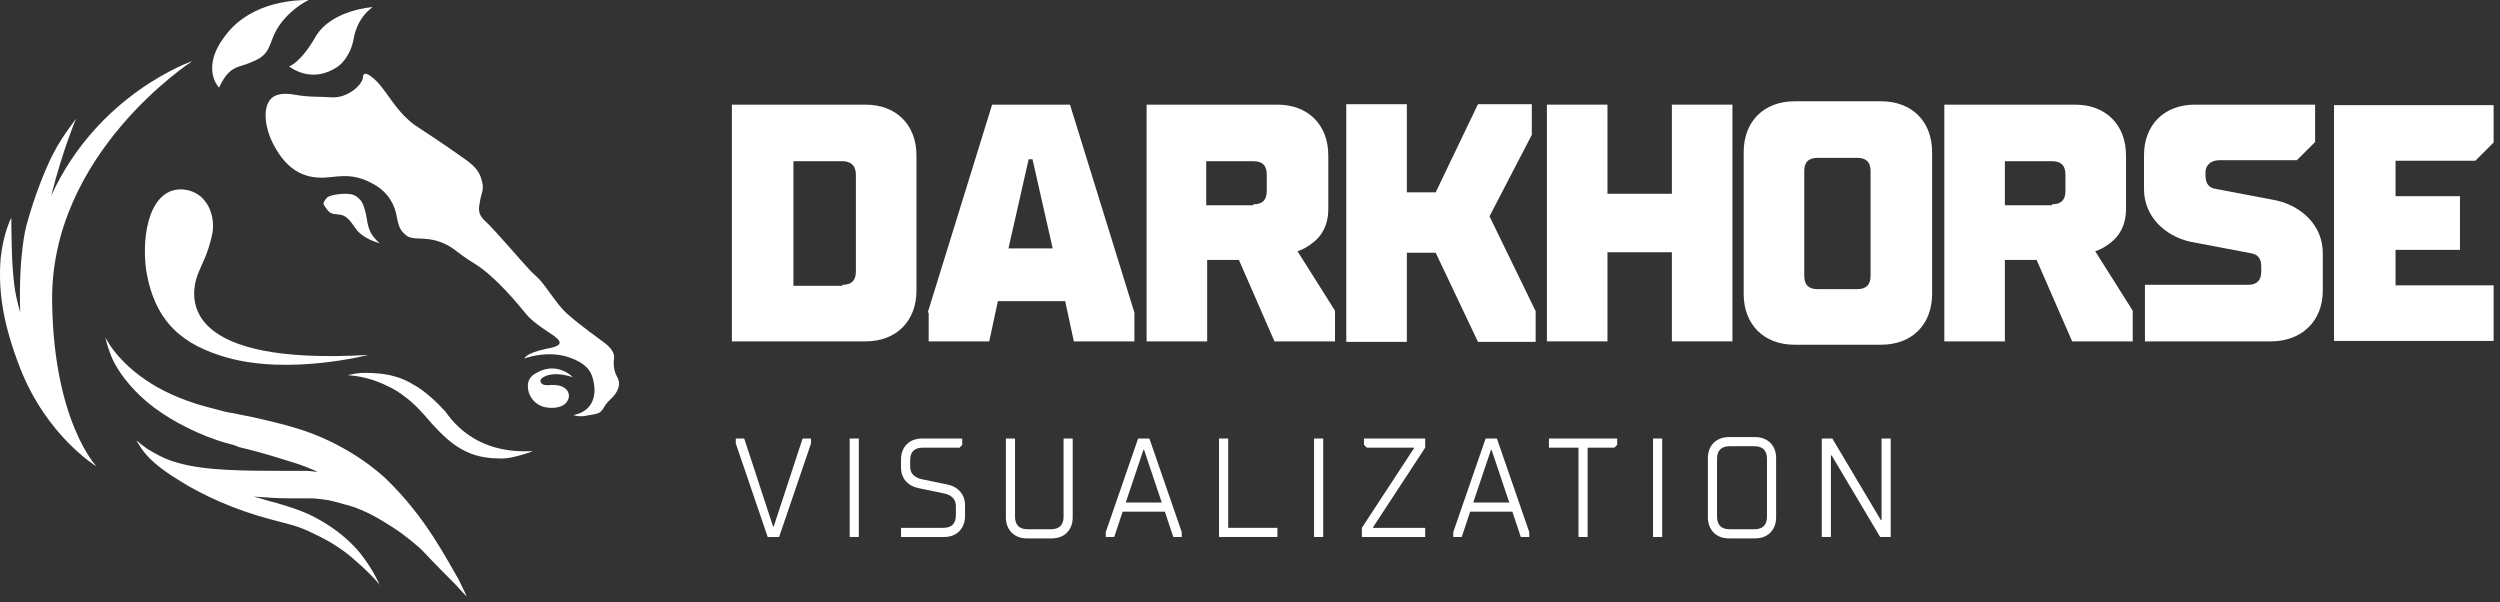 <svg width="847" height="204" viewBox="0 0 847 204" fill="none"
    xmlns="http://www.w3.org/2000/svg">
    <rect x="0" y="0" width="847" height="204" fill="#333333" stroke="none"/>
    <path d="M113.917 72.56C116.023 72.86 116.624 72.86 118.128 74.359C119.632 75.859 120.234 77.358 121.437 78.558C122.64 79.757 124.745 81.257 128.656 82.457C125.648 79.757 125.046 77.958 124.445 75.259C124.445 75.259 123.843 70.161 122.339 68.062C120.534 65.963 119.331 65.663 116.925 65.663C114.218 65.663 111.21 66.263 110.608 67.162C110.007 68.062 109.104 68.662 110.007 69.861C110.909 71.061 111.511 72.56 113.917 72.56Z" fill="white"/>
    <path d="M49.549 91.761C52.557 109.455 62.182 116.952 76.921 121.15C98.277 127.148 124.746 120.251 124.746 120.251C62.784 123.849 63.686 101.958 66.995 92.961C68.799 88.463 70.303 86.364 71.807 79.766C73.311 73.468 70.303 64.772 61.881 64.172C51.053 63.572 47.744 78.866 49.549 91.761Z" fill="white"/>
    <path d="M17.665 102.556C16.762 51.876 65.189 20.687 65.189 20.687C65.189 20.687 33.306 31.483 17.364 66.27C21.274 50.676 25.786 40.18 25.786 40.18C25.786 40.18 24.884 41.38 23.38 43.479C21.876 45.578 19.77 48.577 17.665 52.775C15.559 56.974 11.649 66.27 8.942 76.466C8.942 76.466 6.235 85.763 6.836 105.855C5.332 100.157 4.731 98.058 4.129 88.162C3.829 80.065 3.829 73.767 3.829 73.767C3.829 73.767 1.121 78.865 0.219 87.562C-0.683 98.958 1.121 110.054 6.836 124.748C15.86 147.839 32.704 158.036 32.704 158.036C32.704 158.036 18.266 143.041 17.665 102.556Z" fill="white"/>
    <path d="M193.928 127.749C194.229 127.749 188.814 122.351 181.896 126.249C179.49 127.449 178.588 129.248 178.888 131.647C179.189 134.646 181.596 137.345 184.603 137.945C187.611 138.545 191.822 138.245 192.725 134.646C193.025 131.947 190.619 130.148 186.408 130.448C184.303 130.748 183.099 130.148 183.099 128.948C183.099 128.049 186.408 125.35 193.928 127.749Z" fill="white"/>
    <path d="M146.703 181.725C142.793 175.727 137.68 168.83 130.461 161.933C123.242 155.335 113.316 149.337 102.488 145.739C97.073 143.939 91.659 142.74 86.546 141.54C84.14 140.94 81.733 140.641 79.327 140.041C76.921 139.741 74.815 139.141 72.71 138.541C63.987 136.442 56.768 133.443 51.053 129.845C45.338 126.246 41.428 122.347 39.021 119.349C36.615 116.35 35.713 114.25 35.713 114.25C35.713 114.25 36.014 116.35 37.517 120.248C39.021 124.147 42.33 129.245 47.744 134.343C53.158 139.441 60.979 144.239 70.003 147.838C72.409 148.737 74.815 149.637 77.222 150.237C78.425 150.537 79.628 150.837 80.831 151.436C82.034 151.736 83.237 152.036 84.44 152.336C89.253 153.536 94.066 155.035 98.878 156.535C101.886 157.434 104.894 158.634 107.601 159.833C106.398 159.833 105.195 159.533 103.992 159.533C101.886 159.533 100.081 159.533 98.277 159.533C83.237 159.533 69.702 159.533 60.377 156.834C55.865 155.635 52.256 153.536 49.85 152.036C48.647 151.137 47.744 150.537 47.143 149.937C46.541 149.337 46.24 149.337 46.24 149.337C46.24 149.337 46.541 149.637 46.842 150.237C47.143 150.837 47.744 151.736 48.647 152.936C50.451 155.335 53.459 158.034 57.971 161.033L61.28 163.132C68.499 167.63 79.327 172.728 91.96 176.027C95.269 176.927 97.976 177.527 100.683 178.426C103.39 179.326 105.796 180.526 108.203 181.725C113.015 184.124 116.925 186.823 119.933 189.522C126.25 194.92 128.957 198.519 128.957 198.519C128.656 198.819 127.453 194.32 122.039 187.423C119.332 184.124 115.422 180.526 110.609 177.527C108.203 176.027 105.496 174.528 102.488 173.328C99.48 172.129 96.472 171.229 93.464 170.329C90.757 169.73 88.351 168.83 85.944 168.23C89.855 168.53 93.765 168.83 97.976 168.83C99.781 168.83 101.886 168.83 103.691 168.83C105.496 168.83 106.999 168.83 108.804 169.13C109.707 169.13 110.308 169.43 111.21 169.43C112.113 169.73 112.714 169.73 113.617 170.029C115.121 170.329 116.625 170.929 118.129 171.229C124.144 173.028 128.957 176.027 133.168 178.726C137.379 181.425 140.387 184.124 142.492 185.923C142.793 186.223 143.094 186.523 143.395 186.823C147.606 191.321 151.215 194.92 153.922 197.619C156.629 200.618 158.133 202.117 158.133 202.117C158.133 202.117 157.231 200.018 155.426 196.42C153.321 192.821 150.614 187.723 146.703 181.725Z" fill="white"/>
    <path d="M208.966 127.445C208.966 127.445 207.462 125.046 208.064 121.147C208.064 119.948 207.763 118.148 203.853 115.449C203.853 115.449 196.032 109.752 193.024 107.053C190.016 104.653 187.911 101.355 185.204 97.756C182.497 93.858 180.993 93.258 179.188 91.159C177.383 89.359 167.457 77.664 164.449 74.965C161.442 72.266 162.344 70.166 162.645 68.067C162.946 65.668 164.149 64.469 163.246 61.17C162.344 57.571 160.238 55.772 156.328 53.073C150.012 48.575 145.801 45.876 140.386 42.277C133.168 36.879 130.761 29.682 125.949 26.083C124.144 24.584 122.941 24.584 122.941 26.383C122.64 28.782 117.827 33.28 112.413 32.98C108.804 32.681 104.593 32.98 99.78 32.081C93.163 30.881 91.358 33.58 90.757 35.08C89.854 36.579 88.651 43.177 94.366 51.873C100.081 60.57 107.3 60.57 112.413 59.97C117.527 59.37 121.136 59.37 126.55 62.369C131.964 65.368 133.769 69.867 134.371 73.165C134.972 76.464 135.574 78.263 137.679 79.763C139.785 81.562 143.695 80.063 148.808 81.862C153.922 83.661 153.922 85.161 160.84 89.359C167.758 93.558 175.879 103.454 178.286 106.453C180.692 109.452 186.708 113.05 187.911 113.95C188.813 114.85 192.423 116.949 185.204 118.148C177.985 119.648 177.684 121.447 177.684 121.447C177.684 121.447 185.505 118.448 193.024 121.147C199.642 123.546 200.544 126.545 201.146 129.544C201.747 132.243 202.048 139.14 194.227 140.64C197.235 141.54 199.04 140.64 201.446 140.34C204.755 139.74 203.853 137.941 206.861 135.242C211.372 131.044 209.267 128.045 208.966 127.445Z" fill="white"/>
    <path d="M150.914 139.44C147.605 135.841 143.695 132.243 139.785 130.144C135.874 127.744 131.663 126.845 128.355 126.545C125.046 126.245 122.339 126.245 120.534 126.545C118.729 126.845 117.827 127.145 117.827 127.145C117.827 127.145 122.038 127.145 127.753 129.244C130.761 130.443 134.07 131.943 137.077 134.342C140.386 136.741 143.093 139.74 146.402 143.638C149.711 147.237 153.32 150.836 157.832 152.935C162.043 155.034 166.555 155.334 169.863 155.334C171.668 155.334 173.172 155.034 174.375 154.734C175.578 154.434 176.781 154.134 177.684 153.835C179.489 153.235 180.391 152.935 180.391 152.935C180.692 152.335 162.344 155.934 150.914 139.44Z" fill="white"/>
    <path d="M126.25 2.402C126.25 2.402 112.413 3.302 106.999 12.299C101.886 21.295 97.975 22.495 97.975 22.495C97.975 22.495 105.495 28.793 114.519 22.495C114.519 22.495 118.73 19.796 119.933 12.599C119.933 12.599 120.835 6.301 126.25 2.402Z" fill="white"/>
    <path d="M104.593 -0.006C104.593 -0.006 95.57 4.193 92.261 13.189C90.757 17.388 89.855 19.187 85.343 20.986C80.831 23.086 77.823 21.886 74.213 29.683C74.213 29.683 67.596 23.086 76.62 11.69C85.644 -0.006 101.585 -0.006 104.593 -0.006Z" fill="white"/>
    <path d="M620.315 181.931H617.217V148.567H620.792L637.235 176.212H637.474V148.567H640.572V181.931H636.997L620.553 154.287H620.315V181.931Z" fill="white"/>
    <path d="M585.781 182.403C583.652 182.403 581.92 181.752 580.586 180.449C579.283 179.114 578.632 177.383 578.632 175.254V155.235C578.632 153.074 579.283 151.342 580.586 150.04C581.92 148.737 583.652 148.085 585.781 148.085H594.599C596.76 148.085 598.492 148.737 599.794 150.04C601.097 151.342 601.749 153.074 601.749 155.235V175.254C601.749 177.383 601.097 179.114 599.794 180.449C598.492 181.752 596.76 182.403 594.599 182.403H585.781ZM594.361 179.305C597.22 179.305 598.65 177.875 598.65 175.015V155.473C598.65 152.613 597.22 151.183 594.361 151.183H586.02C583.16 151.183 581.73 152.613 581.73 155.473V175.015C581.73 177.875 583.16 179.305 586.02 179.305H594.361Z" fill="white"/>
    <path d="M563.147 181.931H560.049V148.567H563.147V181.931Z" fill="white"/>
    <path d="M537.891 181.931H534.793V151.665H524.783V148.567H547.9V150.712L546.947 151.665H537.891V181.931Z" fill="white"/>
    <path d="M503.333 148.567H507.146L518.109 180.263V181.931H515.249L512.389 173.352H498.09L495.23 181.931H492.37V180.263L503.333 148.567ZM505.144 152.38L499.139 170.254H511.341L505.335 152.38H505.144Z" fill="white"/>
    <path d="M482.848 181.931H461.4V178.833L479.035 151.903V151.665H463.068L462.115 150.712V148.567H482.848V151.665L465.213 178.595V178.833H482.848V181.931Z" fill="white"/>
    <path d="M448.299 181.931H445.2V148.567H448.299V181.931Z" fill="white"/>
    <path d="M432.789 181.931H413.008V148.567H416.106V178.833H432.789V181.931Z" fill="white"/>
    <path d="M385.598 148.567H389.411L400.374 180.263V181.931H397.514L394.654 173.352H380.355L377.495 181.931H374.635V180.263L385.598 148.567ZM387.409 152.38L381.403 170.254H393.605L387.6 152.38H387.409Z" fill="white"/>
    <path d="M347.944 182.408C345.815 182.408 344.084 181.757 342.749 180.454C341.446 179.119 340.795 177.388 340.795 175.259V148.567H343.893V175.02C343.893 177.88 345.323 179.31 348.183 179.31H356.047C358.907 179.31 360.337 177.88 360.337 175.02V148.567H363.435V175.259C363.435 177.388 362.784 179.119 361.481 180.454C360.178 181.757 358.446 182.408 356.285 182.408H347.944Z" fill="white"/>
    <path d="M305.266 181.931V178.833H319.565C322.425 178.833 323.854 177.403 323.854 174.544V171.445C323.854 169.126 322.425 167.68 319.565 167.108L311.462 165.44C309.524 165.059 307.998 164.248 306.886 163.009C305.806 161.77 305.266 160.213 305.266 158.338V155.716C305.266 153.556 305.917 151.824 307.22 150.521C308.554 149.218 310.286 148.567 312.415 148.567H325.999V150.712L325.094 151.665H312.653C309.794 151.665 308.364 153.095 308.364 155.955V158.1C308.364 160.419 309.794 161.865 312.653 162.437L320.756 164.105C322.695 164.487 324.204 165.297 325.284 166.536C326.396 167.775 326.953 169.332 326.953 171.207V174.782C326.953 176.911 326.301 178.643 324.998 179.977C323.696 181.28 321.964 181.931 319.803 181.931H305.266Z" fill="white"/>
    <path d="M290.972 181.931H287.874V148.567H290.972V181.931Z" fill="white"/>
    <path d="M263.959 181.931H260.098L249.279 150.235V148.567H252.138L261.909 178.357H262.148L271.919 148.567H274.779V150.235L263.959 181.931Z" fill="white"/>
    <path d="M247.965 35.453H293.236C303.657 35.453 310.497 42.272 310.497 52.663V98.447C310.497 108.837 303.657 115.656 293.236 115.656H247.965V35.453ZM285.419 96.499C288.676 96.499 289.979 94.875 289.979 91.953V59.157C289.979 55.91 288.025 54.611 285.419 54.611H268.809V96.823H285.419V96.499Z" fill="white"/>
    <path d="M314.31 105.915L336.131 35.453H362.512L384.333 105.915V115.656H363.815L360.883 102.019H338.085L335.154 115.656H314.636V105.915H314.31ZM356.65 84.159L349.81 53.962H348.507L341.668 84.159H356.65Z" fill="white"/>
    <path d="M388.145 35.453H432.764C443.186 35.453 450.025 42.272 450.025 52.663V70.846C450.025 76.691 447.42 80.263 444.814 82.211C443.186 83.51 441.558 84.484 439.603 85.134L452.305 105.266V115.656H431.787L419.737 88.056H408.989V115.656H388.471V35.453H388.145ZM424.622 69.223C427.879 69.223 429.181 67.599 429.181 64.677V59.157C429.181 55.91 427.553 54.611 424.622 54.611H408.663V69.548H424.622V69.223Z" fill="white"/>
    <path d="M456.119 35.292H476.637V65.166H486.407L500.737 35.292H518.976V45.683L504.646 73.284L520.279 105.43V115.821H500.737L486.407 85.623H476.637V115.821H456.119V35.292Z" fill="white"/>
    <path d="M524.092 35.453H544.61V65.651H566.431V35.453H586.949V115.656H566.431V85.458H544.61V115.656H524.092V35.453Z" fill="white"/>
    <path d="M590.763 51.527C590.763 41.137 597.602 34.318 608.024 34.318H637.336C647.758 34.318 654.597 41.137 654.597 51.527V99.584C654.597 109.975 647.758 116.794 637.336 116.794H608.024C597.602 116.794 590.763 109.975 590.763 99.584V51.527ZM629.193 97.961C632.45 97.961 633.753 96.337 633.753 93.415V58.022C633.753 54.775 632.125 53.476 629.193 53.476H615.84C612.584 53.476 611.281 55.099 611.281 58.022V93.415C611.281 96.662 612.909 97.961 615.84 97.961H629.193Z" fill="white"/>
    <path d="M658.409 35.453H703.028C713.45 35.453 720.289 42.272 720.289 52.663V70.846C720.289 76.691 717.684 80.263 715.078 82.211C713.45 83.51 711.821 84.484 709.867 85.134L722.569 105.266V115.656H702.051L690.001 88.056H679.253V115.656H658.735V35.453H658.409ZM695.212 69.223C698.468 69.223 699.771 67.599 699.771 64.677V59.157C699.771 55.91 698.143 54.611 695.212 54.611H679.253V69.548H695.212V69.223Z" fill="white"/>
    <path d="M726.383 96.499H761.557C764.814 96.499 766.116 94.875 766.116 91.953V90.329C766.116 87.407 764.814 86.108 762.534 85.783L742.016 81.887C733.548 79.938 726.383 73.444 726.383 64.028V52.663C726.383 42.272 733.222 35.453 743.644 35.453H784.355V48.117L778.167 54.286H751.786C748.855 54.286 747.227 56.234 747.227 58.183V59.482C747.227 62.404 748.529 63.703 750.809 64.028L771.327 67.924C779.795 69.872 786.96 76.367 786.96 85.783V98.447C786.96 108.837 779.795 115.656 769.373 115.656H726.709V96.499H726.383Z" fill="white"/>
    <path d="M791.098 35.619H844.836V48.283L838.648 54.453H811.616V66.467H833.437V84.65H811.616V96.665H844.836V115.498H790.772V35.619H791.098Z" fill="white"/>
</svg>
